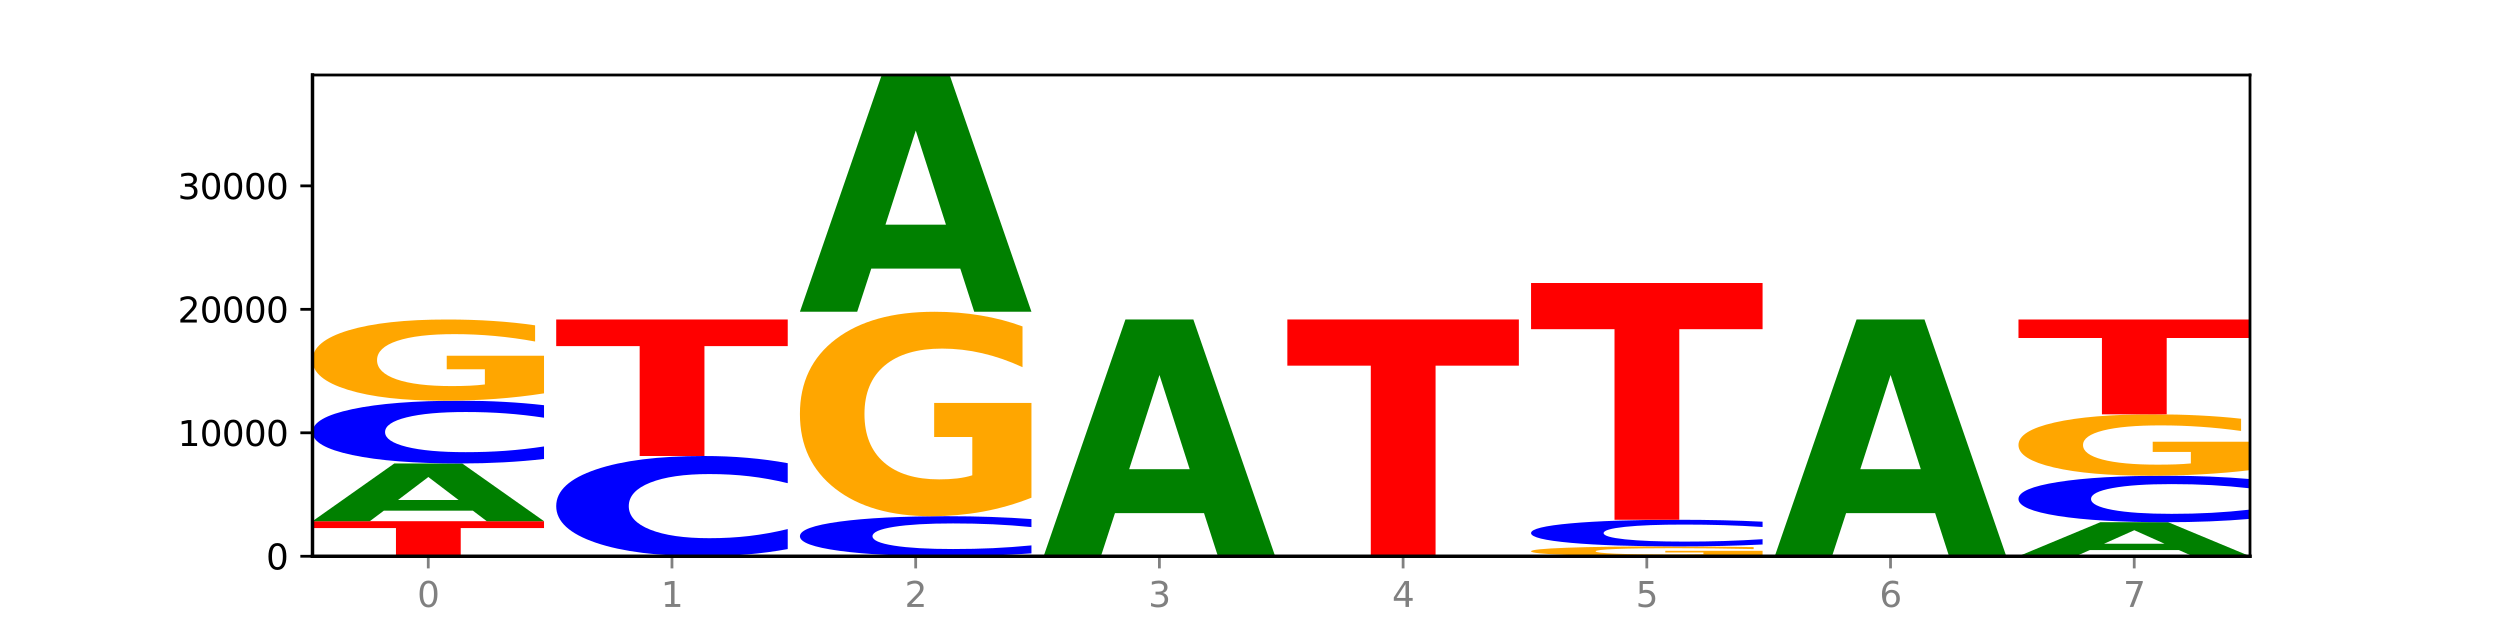 <?xml version="1.0" encoding="utf-8" standalone="no"?>
<!DOCTYPE svg PUBLIC "-//W3C//DTD SVG 1.1//EN"
  "http://www.w3.org/Graphics/SVG/1.1/DTD/svg11.dtd">
<svg xmlns:xlink="http://www.w3.org/1999/xlink" width="720pt" height="180pt" viewBox="0 0 720 180" xmlns="http://www.w3.org/2000/svg" version="1.1">
 <defs>
  <style type="text/css">*{stroke-linejoin: round; stroke-linecap: butt}</style>
 </defs>
 <g id="figure_1">
  <g id="patch_1">
   <path d="M 0 180 
L 720 180 
L 720 0 
L 0 0 
z
" style="fill: #ffffff"/>
  </g>
  <g id="axes_1">
   <g id="patch_2">
    <path d="M 90 160.2 
L 648 160.2 
L 648 21.6 
L 90 21.6 
z
" style="fill: #ffffff"/>
   </g>
   <g id="line2d_1">
    <path d="M 90 160.2 
L 648 160.2 
" clip-path="url(#pfd96a10978)" style="fill: none; stroke: #000000; stroke-width: 0.5; stroke-linecap: square"/>
   </g>
   <g id="patch_3">
    <path d="M 90 150.106 
L 156.679 150.106 
L 156.679 152.075 
L 132.69 152.075 
L 132.69 160.2 
L 114.036 160.2 
L 114.036 152.075 
L 90 152.075 
L 90 150.106 
z
" clip-path="url(#pfd96a10978)" style="fill: #ff0000"/>
   </g>
   <g id="patch_4">
    <path d="M 136.189 147.077 
L 110.545 147.077 
L 106.496 150.106 
L 90 150.106 
L 113.558 133.481 
L 133.121 133.481 
L 156.679 150.106 
L 140.197 150.106 
L 136.189 147.077 
z
M 114.635 143.992 
L 132.058 143.992 
L 123.36 137.379 
L 114.635 143.992 
z
" clip-path="url(#pfd96a10978)" style="fill: #008000"/>
   </g>
   <g id="patch_5">
    <path d="M 156.679 132.185 
Q 151.102 132.827 145.07 133.152 
Q 139.039 133.481 132.47 133.481 
Q 112.882 133.481 101.441 131.046 
Q 90 128.611 90 124.448 
Q 90 120.27 101.441 117.839 
Q 112.882 115.404 132.47 115.404 
Q 139.039 115.404 145.07 115.733 
Q 151.102 116.058 156.679 116.7 
L 156.679 120.303 
Q 151.051 119.452 145.591 119.056 
Q 140.131 118.66 134.1 118.66 
Q 123.281 118.66 117.082 120.203 
Q 110.899 121.741 110.899 124.448 
Q 110.899 127.144 117.082 128.686 
Q 123.281 130.225 134.1 130.225 
Q 140.131 130.225 145.591 129.829 
Q 151.051 129.429 156.679 128.578 
L 156.679 132.185 
z
" clip-path="url(#pfd96a10978)" style="fill: #0000ff"/>
   </g>
   <g id="patch_6">
    <path d="M 156.679 113.288 
Q 149.955 114.346 142.722 114.878 
Q 135.489 115.404 127.778 115.404 
Q 110.353 115.404 100.177 112.254 
Q 90 109.104 90 103.718 
Q 90 98.268 100.356 95.142 
Q 110.727 92.016 128.764 92.016 
Q 135.713 92.016 142.079 92.442 
Q 148.46 92.862 154.109 93.693 
L 154.109 98.355 
Q 148.281 97.287 142.513 96.761 
Q 136.744 96.229 130.946 96.229 
Q 120.216 96.229 114.403 98.171 
Q 108.59 100.109 108.59 103.718 
Q 108.59 107.293 114.194 109.245 
Q 119.798 111.192 130.109 111.192 
Q 132.919 111.192 135.325 111.08 
Q 137.731 110.965 139.643 110.723 
L 139.643 106.346 
L 128.66 106.346 
L 128.66 102.447 
L 156.679 102.447 
L 156.679 113.288 
z
" clip-path="url(#pfd96a10978)" style="fill: #ffa600"/>
   </g>
   <g id="patch_7">
    <path d="M 226.868 158.131 
Q 221.29 159.156 215.259 159.675 
Q 209.228 160.2 202.659 160.2 
Q 183.07 160.2 171.629 156.312 
Q 160.189 152.423 160.189 145.774 
Q 160.189 139.1 171.629 135.218 
Q 183.07 131.329 202.659 131.329 
Q 209.228 131.329 215.259 131.854 
Q 221.29 132.373 226.868 133.399 
L 226.868 139.154 
Q 221.24 137.794 215.78 137.162 
Q 210.32 136.53 204.289 136.53 
Q 193.47 136.53 187.27 138.993 
Q 181.088 141.45 181.088 145.774 
Q 181.088 150.08 187.27 152.543 
Q 193.47 155 204.289 155 
Q 210.32 155 215.78 154.367 
Q 221.24 153.729 226.868 152.37 
L 226.868 158.131 
z
" clip-path="url(#pfd96a10978)" style="fill: #0000ff"/>
   </g>
   <g id="patch_8">
    <path d="M 160.189 92.013 
L 226.868 92.013 
L 226.868 99.681 
L 202.879 99.681 
L 202.879 131.329 
L 184.224 131.329 
L 184.224 99.681 
L 160.189 99.681 
L 160.189 92.013 
z
" clip-path="url(#pfd96a10978)" style="fill: #ff0000"/>
   </g>
   <g id="patch_9">
    <path d="M 297.057 159.374 
Q 291.479 159.783 285.448 159.99 
Q 279.417 160.2 272.848 160.2 
Q 253.259 160.2 241.818 158.647 
Q 230.377 157.094 230.377 154.438 
Q 230.377 151.773 241.818 150.223 
Q 253.259 148.67 272.848 148.67 
Q 279.417 148.67 285.448 148.879 
Q 291.479 149.086 297.057 149.496 
L 297.057 151.795 
Q 291.429 151.251 285.969 150.999 
Q 280.509 150.747 274.477 150.747 
Q 263.658 150.747 257.459 151.73 
Q 251.277 152.712 251.277 154.438 
Q 251.277 156.158 257.459 157.142 
Q 263.658 158.123 274.477 158.123 
Q 280.509 158.123 285.969 157.871 
Q 291.429 157.616 297.057 157.073 
L 297.057 159.374 
z
" clip-path="url(#pfd96a10978)" style="fill: #0000ff"/>
   </g>
   <g id="patch_10">
    <path d="M 297.057 143.342 
Q 290.332 146.006 283.099 147.344 
Q 275.866 148.67 268.155 148.67 
Q 250.731 148.67 240.554 140.739 
Q 230.377 132.809 230.377 119.247 
Q 230.377 105.526 240.733 97.657 
Q 251.104 89.787 269.142 89.787 
Q 276.09 89.787 282.457 90.858 
Q 288.838 91.916 294.486 94.008 
L 294.486 105.745 
Q 288.658 103.057 282.89 101.731 
Q 277.122 100.394 271.323 100.394 
Q 260.594 100.394 254.781 105.283 
Q 248.967 110.161 248.967 119.247 
Q 248.967 128.247 254.571 133.161 
Q 260.175 138.063 270.487 138.063 
Q 273.296 138.063 275.702 137.783 
Q 278.108 137.492 280.021 136.883 
L 280.021 125.863 
L 269.037 125.863 
L 269.037 116.048 
L 297.057 116.048 
L 297.057 143.342 
z
" clip-path="url(#pfd96a10978)" style="fill: #ffa600"/>
   </g>
   <g id="patch_11">
    <path d="M 276.566 77.366 
L 250.922 77.366 
L 246.873 89.787 
L 230.377 89.787 
L 253.935 21.6 
L 273.499 21.6 
L 297.057 89.787 
L 280.574 89.787 
L 276.566 77.366 
z
M 255.012 64.71 
L 272.435 64.71 
L 263.737 37.587 
L 255.012 64.71 
z
" clip-path="url(#pfd96a10978)" style="fill: #008000"/>
   </g>
   <g id="patch_12">
    <path d="M 346.755 147.778 
L 321.111 147.778 
L 317.062 160.2 
L 300.566 160.2 
L 324.124 92.013 
L 343.687 92.013 
L 367.245 160.2 
L 350.763 160.2 
L 346.755 147.778 
z
M 325.201 135.123 
L 342.624 135.123 
L 333.926 108 
L 325.201 135.123 
z
" clip-path="url(#pfd96a10978)" style="fill: #008000"/>
   </g>
   <g id="patch_13">
    <path d="M 370.755 92.013 
L 437.434 92.013 
L 437.434 105.311 
L 413.445 105.311 
L 413.445 160.2 
L 394.79 160.2 
L 394.79 105.311 
L 370.755 105.311 
L 370.755 92.013 
z
" clip-path="url(#pfd96a10978)" style="fill: #ff0000"/>
   </g>
   <g id="patch_14">
    <path d="M 507.623 159.944 
Q 500.898 160.072 493.665 160.136 
Q 486.432 160.2 478.721 160.2 
Q 461.297 160.2 451.12 159.818 
Q 440.943 159.437 440.943 158.784 
Q 440.943 158.124 451.299 157.745 
Q 461.67 157.366 479.708 157.366 
Q 486.656 157.366 493.023 157.418 
Q 499.404 157.469 505.052 157.569 
L 505.052 158.134 
Q 499.224 158.005 493.456 157.941 
Q 487.688 157.877 481.889 157.877 
Q 471.16 157.877 465.347 158.112 
Q 459.533 158.347 459.533 158.784 
Q 459.533 159.217 465.137 159.454 
Q 470.741 159.69 481.053 159.69 
Q 483.862 159.69 486.268 159.676 
Q 488.674 159.662 490.587 159.633 
L 490.587 159.102 
L 479.603 159.102 
L 479.603 158.63 
L 507.623 158.63 
L 507.623 159.944 
z
" clip-path="url(#pfd96a10978)" style="fill: #ffa600"/>
   </g>
   <g id="patch_15">
    <path d="M 507.623 156.816 
Q 502.045 157.089 496.014 157.227 
Q 489.983 157.366 483.414 157.366 
Q 463.825 157.366 452.384 156.333 
Q 440.943 155.3 440.943 153.532 
Q 440.943 151.759 452.384 150.727 
Q 463.825 149.694 483.414 149.694 
Q 489.983 149.694 496.014 149.833 
Q 502.045 149.971 507.623 150.244 
L 507.623 151.773 
Q 501.995 151.412 496.535 151.244 
Q 491.075 151.076 485.043 151.076 
Q 474.224 151.076 468.025 151.73 
Q 461.843 152.383 461.843 153.532 
Q 461.843 154.677 468.025 155.331 
Q 474.224 155.984 485.043 155.984 
Q 491.075 155.984 496.535 155.816 
Q 501.995 155.647 507.623 155.285 
L 507.623 156.816 
z
" clip-path="url(#pfd96a10978)" style="fill: #0000ff"/>
   </g>
   <g id="patch_16">
    <path d="M 440.943 81.506 
L 507.623 81.506 
L 507.623 94.805 
L 483.634 94.805 
L 483.634 149.694 
L 464.979 149.694 
L 464.979 94.805 
L 440.943 94.805 
L 440.943 81.506 
z
" clip-path="url(#pfd96a10978)" style="fill: #ff0000"/>
   </g>
   <g id="patch_17">
    <path d="M 557.321 147.778 
L 531.677 147.778 
L 527.628 160.2 
L 511.132 160.2 
L 534.69 92.013 
L 554.253 92.013 
L 577.811 160.2 
L 561.329 160.2 
L 557.321 147.778 
z
M 535.767 135.123 
L 553.19 135.123 
L 544.492 108 
L 535.767 135.123 
z
" clip-path="url(#pfd96a10978)" style="fill: #008000"/>
   </g>
   <g id="patch_18">
    <path d="M 627.51 158.415 
L 601.866 158.415 
L 597.817 160.2 
L 581.321 160.2 
L 604.879 150.401 
L 624.442 150.401 
L 648 160.2 
L 631.518 160.2 
L 627.51 158.415 
z
M 605.956 156.596 
L 623.379 156.596 
L 614.681 152.699 
L 605.956 156.596 
z
" clip-path="url(#pfd96a10978)" style="fill: #008000"/>
   </g>
   <g id="patch_19">
    <path d="M 648 149.441 
Q 642.422 149.917 636.391 150.158 
Q 630.36 150.401 623.791 150.401 
Q 604.202 150.401 592.762 148.597 
Q 581.321 146.793 581.321 143.708 
Q 581.321 140.613 592.762 138.811 
Q 604.202 137.008 623.791 137.008 
Q 630.36 137.008 636.391 137.251 
Q 642.422 137.492 648 137.968 
L 648 140.637 
Q 642.372 140.007 636.912 139.713 
Q 631.452 139.42 625.421 139.42 
Q 614.602 139.42 608.402 140.563 
Q 602.22 141.703 602.22 143.708 
Q 602.22 145.706 608.402 146.849 
Q 614.602 147.989 625.421 147.989 
Q 631.452 147.989 636.912 147.695 
Q 642.372 147.399 648 146.768 
L 648 149.441 
z
" clip-path="url(#pfd96a10978)" style="fill: #0000ff"/>
   </g>
   <g id="patch_20">
    <path d="M 648 135.408 
Q 641.275 136.208 634.042 136.609 
Q 626.81 137.008 619.099 137.008 
Q 601.674 137.008 591.497 134.626 
Q 581.321 132.245 581.321 128.172 
Q 581.321 124.052 591.677 121.689 
Q 602.048 119.326 620.085 119.326 
Q 627.034 119.326 633.4 119.648 
Q 639.781 119.965 645.43 120.594 
L 645.43 124.118 
Q 639.602 123.311 633.833 122.913 
Q 628.065 122.511 622.267 122.511 
Q 611.537 122.511 605.724 123.979 
Q 599.911 125.444 599.911 128.172 
Q 599.911 130.875 605.515 132.351 
Q 611.119 133.823 621.43 133.823 
Q 624.239 133.823 626.645 133.739 
Q 629.051 133.651 630.964 133.468 
L 630.964 130.159 
L 619.98 130.159 
L 619.98 127.212 
L 648 127.212 
L 648 135.408 
z
" clip-path="url(#pfd96a10978)" style="fill: #ffa600"/>
   </g>
   <g id="patch_21">
    <path d="M 581.321 92.016 
L 648 92.016 
L 648 97.343 
L 624.011 97.343 
L 624.011 119.326 
L 605.356 119.326 
L 605.356 97.343 
L 581.321 97.343 
L 581.321 92.016 
z
" clip-path="url(#pfd96a10978)" style="fill: #ff0000"/>
   </g>
   <g id="matplotlib.axis_1">
    <g id="xtick_1">
     <g id="line2d_2">
      <defs>
       <path id="m9b62d8601d" d="M 0 0 
L 0 3.5 
" style="stroke: #808080; stroke-width: 0.8"/>
      </defs>
      <g>
       <use xlink:href="#m9b62d8601d" x="123.34" y="160.2" style="fill: #808080; stroke: #808080; stroke-width: 0.8"/>
      </g>
     </g>
     <g id="text_1">
      <!-- 0 -->
      <g style="fill: #808080" transform="translate(120.158 174.798) scale(0.1 -0.1)">
       <defs>
        <path id="DejaVuSans-30" d="M 2034 4250 
Q 1547 4250 1301 3770 
Q 1056 3291 1056 2328 
Q 1056 1369 1301 889 
Q 1547 409 2034 409 
Q 2525 409 2770 889 
Q 3016 1369 3016 2328 
Q 3016 3291 2770 3770 
Q 2525 4250 2034 4250 
z
M 2034 4750 
Q 2819 4750 3233 4129 
Q 3647 3509 3647 2328 
Q 3647 1150 3233 529 
Q 2819 -91 2034 -91 
Q 1250 -91 836 529 
Q 422 1150 422 2328 
Q 422 3509 836 4129 
Q 1250 4750 2034 4750 
z
" transform="scale(0.016)"/>
       </defs>
       <use xlink:href="#DejaVuSans-30"/>
      </g>
     </g>
    </g>
    <g id="xtick_2">
     <g id="line2d_3">
      <g>
       <use xlink:href="#m9b62d8601d" x="193.528" y="160.2" style="fill: #808080; stroke: #808080; stroke-width: 0.8"/>
      </g>
     </g>
     <g id="text_2">
      <!-- 1 -->
      <g style="fill: #808080" transform="translate(190.347 174.798) scale(0.1 -0.1)">
       <defs>
        <path id="DejaVuSans-31" d="M 794 531 
L 1825 531 
L 1825 4091 
L 703 3866 
L 703 4441 
L 1819 4666 
L 2450 4666 
L 2450 531 
L 3481 531 
L 3481 0 
L 794 0 
L 794 531 
z
" transform="scale(0.016)"/>
       </defs>
       <use xlink:href="#DejaVuSans-31"/>
      </g>
     </g>
    </g>
    <g id="xtick_3">
     <g id="line2d_4">
      <g>
       <use xlink:href="#m9b62d8601d" x="263.717" y="160.2" style="fill: #808080; stroke: #808080; stroke-width: 0.8"/>
      </g>
     </g>
     <g id="text_3">
      <!-- 2 -->
      <g style="fill: #808080" transform="translate(260.536 174.798) scale(0.1 -0.1)">
       <defs>
        <path id="DejaVuSans-32" d="M 1228 531 
L 3431 531 
L 3431 0 
L 469 0 
L 469 531 
Q 828 903 1448 1529 
Q 2069 2156 2228 2338 
Q 2531 2678 2651 2914 
Q 2772 3150 2772 3378 
Q 2772 3750 2511 3984 
Q 2250 4219 1831 4219 
Q 1534 4219 1204 4116 
Q 875 4013 500 3803 
L 500 4441 
Q 881 4594 1212 4672 
Q 1544 4750 1819 4750 
Q 2544 4750 2975 4387 
Q 3406 4025 3406 3419 
Q 3406 3131 3298 2873 
Q 3191 2616 2906 2266 
Q 2828 2175 2409 1742 
Q 1991 1309 1228 531 
z
" transform="scale(0.016)"/>
       </defs>
       <use xlink:href="#DejaVuSans-32"/>
      </g>
     </g>
    </g>
    <g id="xtick_4">
     <g id="line2d_5">
      <g>
       <use xlink:href="#m9b62d8601d" x="333.906" y="160.2" style="fill: #808080; stroke: #808080; stroke-width: 0.8"/>
      </g>
     </g>
     <g id="text_4">
      <!-- 3 -->
      <g style="fill: #808080" transform="translate(330.724 174.798) scale(0.1 -0.1)">
       <defs>
        <path id="DejaVuSans-33" d="M 2597 2516 
Q 3050 2419 3304 2112 
Q 3559 1806 3559 1356 
Q 3559 666 3084 287 
Q 2609 -91 1734 -91 
Q 1441 -91 1130 -33 
Q 819 25 488 141 
L 488 750 
Q 750 597 1062 519 
Q 1375 441 1716 441 
Q 2309 441 2620 675 
Q 2931 909 2931 1356 
Q 2931 1769 2642 2001 
Q 2353 2234 1838 2234 
L 1294 2234 
L 1294 2753 
L 1863 2753 
Q 2328 2753 2575 2939 
Q 2822 3125 2822 3475 
Q 2822 3834 2567 4026 
Q 2313 4219 1838 4219 
Q 1578 4219 1281 4162 
Q 984 4106 628 3988 
L 628 4550 
Q 988 4650 1302 4700 
Q 1616 4750 1894 4750 
Q 2613 4750 3031 4423 
Q 3450 4097 3450 3541 
Q 3450 3153 3228 2886 
Q 3006 2619 2597 2516 
z
" transform="scale(0.016)"/>
       </defs>
       <use xlink:href="#DejaVuSans-33"/>
      </g>
     </g>
    </g>
    <g id="xtick_5">
     <g id="line2d_6">
      <g>
       <use xlink:href="#m9b62d8601d" x="404.094" y="160.2" style="fill: #808080; stroke: #808080; stroke-width: 0.8"/>
      </g>
     </g>
     <g id="text_5">
      <!-- 4 -->
      <g style="fill: #808080" transform="translate(400.913 174.798) scale(0.1 -0.1)">
       <defs>
        <path id="DejaVuSans-34" d="M 2419 4116 
L 825 1625 
L 2419 1625 
L 2419 4116 
z
M 2253 4666 
L 3047 4666 
L 3047 1625 
L 3713 1625 
L 3713 1100 
L 3047 1100 
L 3047 0 
L 2419 0 
L 2419 1100 
L 313 1100 
L 313 1709 
L 2253 4666 
z
" transform="scale(0.016)"/>
       </defs>
       <use xlink:href="#DejaVuSans-34"/>
      </g>
     </g>
    </g>
    <g id="xtick_6">
     <g id="line2d_7">
      <g>
       <use xlink:href="#m9b62d8601d" x="474.283" y="160.2" style="fill: #808080; stroke: #808080; stroke-width: 0.8"/>
      </g>
     </g>
     <g id="text_6">
      <!-- 5 -->
      <g style="fill: #808080" transform="translate(471.102 174.798) scale(0.1 -0.1)">
       <defs>
        <path id="DejaVuSans-35" d="M 691 4666 
L 3169 4666 
L 3169 4134 
L 1269 4134 
L 1269 2991 
Q 1406 3038 1543 3061 
Q 1681 3084 1819 3084 
Q 2600 3084 3056 2656 
Q 3513 2228 3513 1497 
Q 3513 744 3044 326 
Q 2575 -91 1722 -91 
Q 1428 -91 1123 -41 
Q 819 9 494 109 
L 494 744 
Q 775 591 1075 516 
Q 1375 441 1709 441 
Q 2250 441 2565 725 
Q 2881 1009 2881 1497 
Q 2881 1984 2565 2268 
Q 2250 2553 1709 2553 
Q 1456 2553 1204 2497 
Q 953 2441 691 2322 
L 691 4666 
z
" transform="scale(0.016)"/>
       </defs>
       <use xlink:href="#DejaVuSans-35"/>
      </g>
     </g>
    </g>
    <g id="xtick_7">
     <g id="line2d_8">
      <g>
       <use xlink:href="#m9b62d8601d" x="544.472" y="160.2" style="fill: #808080; stroke: #808080; stroke-width: 0.8"/>
      </g>
     </g>
     <g id="text_7">
      <!-- 6 -->
      <g style="fill: #808080" transform="translate(541.29 174.798) scale(0.1 -0.1)">
       <defs>
        <path id="DejaVuSans-36" d="M 2113 2584 
Q 1688 2584 1439 2293 
Q 1191 2003 1191 1497 
Q 1191 994 1439 701 
Q 1688 409 2113 409 
Q 2538 409 2786 701 
Q 3034 994 3034 1497 
Q 3034 2003 2786 2293 
Q 2538 2584 2113 2584 
z
M 3366 4563 
L 3366 3988 
Q 3128 4100 2886 4159 
Q 2644 4219 2406 4219 
Q 1781 4219 1451 3797 
Q 1122 3375 1075 2522 
Q 1259 2794 1537 2939 
Q 1816 3084 2150 3084 
Q 2853 3084 3261 2657 
Q 3669 2231 3669 1497 
Q 3669 778 3244 343 
Q 2819 -91 2113 -91 
Q 1303 -91 875 529 
Q 447 1150 447 2328 
Q 447 3434 972 4092 
Q 1497 4750 2381 4750 
Q 2619 4750 2861 4703 
Q 3103 4656 3366 4563 
z
" transform="scale(0.016)"/>
       </defs>
       <use xlink:href="#DejaVuSans-36"/>
      </g>
     </g>
    </g>
    <g id="xtick_8">
     <g id="line2d_9">
      <g>
       <use xlink:href="#m9b62d8601d" x="614.66" y="160.2" style="fill: #808080; stroke: #808080; stroke-width: 0.8"/>
      </g>
     </g>
     <g id="text_8">
      <!-- 7 -->
      <g style="fill: #808080" transform="translate(611.479 174.798) scale(0.1 -0.1)">
       <defs>
        <path id="DejaVuSans-37" d="M 525 4666 
L 3525 4666 
L 3525 4397 
L 1831 0 
L 1172 0 
L 2766 4134 
L 525 4134 
L 525 4666 
z
" transform="scale(0.016)"/>
       </defs>
       <use xlink:href="#DejaVuSans-37"/>
      </g>
     </g>
    </g>
   </g>
   <g id="matplotlib.axis_2">
    <g id="ytick_1">
     <g id="line2d_10">
      <defs>
       <path id="mbb12566a91" d="M 0 0 
L -3.5 0 
" style="stroke: #000000; stroke-width: 0.8"/>
      </defs>
      <g>
       <use xlink:href="#mbb12566a91" x="90" y="160.2" style="stroke: #000000; stroke-width: 0.8"/>
      </g>
     </g>
     <g id="text_9">
      <!-- 0 -->
      <g transform="translate(76.638 163.999) scale(0.1 -0.1)">
       <use xlink:href="#DejaVuSans-30"/>
      </g>
     </g>
    </g>
    <g id="ytick_2">
     <g id="line2d_11">
      <g>
       <use xlink:href="#mbb12566a91" x="90" y="124.645" style="stroke: #000000; stroke-width: 0.8"/>
      </g>
     </g>
     <g id="text_10">
      <!-- 10000 -->
      <g transform="translate(51.188 128.444) scale(0.1 -0.1)">
       <use xlink:href="#DejaVuSans-31"/>
       <use xlink:href="#DejaVuSans-30" x="63.623"/>
       <use xlink:href="#DejaVuSans-30" x="127.246"/>
       <use xlink:href="#DejaVuSans-30" x="190.869"/>
       <use xlink:href="#DejaVuSans-30" x="254.492"/>
      </g>
     </g>
    </g>
    <g id="ytick_3">
     <g id="line2d_12">
      <g>
       <use xlink:href="#mbb12566a91" x="90" y="89.09" style="stroke: #000000; stroke-width: 0.8"/>
      </g>
     </g>
     <g id="text_11">
      <!-- 20000 -->
      <g transform="translate(51.188 92.889) scale(0.1 -0.1)">
       <use xlink:href="#DejaVuSans-32"/>
       <use xlink:href="#DejaVuSans-30" x="63.623"/>
       <use xlink:href="#DejaVuSans-30" x="127.246"/>
       <use xlink:href="#DejaVuSans-30" x="190.869"/>
       <use xlink:href="#DejaVuSans-30" x="254.492"/>
      </g>
     </g>
    </g>
    <g id="ytick_4">
     <g id="line2d_13">
      <g>
       <use xlink:href="#mbb12566a91" x="90" y="53.535" style="stroke: #000000; stroke-width: 0.8"/>
      </g>
     </g>
     <g id="text_12">
      <!-- 30000 -->
      <g transform="translate(51.188 57.335) scale(0.1 -0.1)">
       <use xlink:href="#DejaVuSans-33"/>
       <use xlink:href="#DejaVuSans-30" x="63.623"/>
       <use xlink:href="#DejaVuSans-30" x="127.246"/>
       <use xlink:href="#DejaVuSans-30" x="190.869"/>
       <use xlink:href="#DejaVuSans-30" x="254.492"/>
      </g>
     </g>
    </g>
   </g>
   <g id="patch_22">
    <path d="M 90 160.2 
L 90 21.6 
" style="fill: none; stroke: #000000; stroke-linejoin: miter; stroke-linecap: square"/>
   </g>
   <g id="patch_23">
    <path d="M 648 160.2 
L 648 21.6 
" style="fill: none; stroke: #000000; stroke-width: 0.8; stroke-linejoin: miter; stroke-linecap: square"/>
   </g>
   <g id="patch_24">
    <path d="M 90 160.2 
L 648 160.2 
" style="fill: none; stroke: #000000; stroke-linejoin: miter; stroke-linecap: square"/>
   </g>
   <g id="patch_25">
    <path d="M 90 21.6 
L 648 21.6 
" style="fill: none; stroke: #000000; stroke-width: 0.8; stroke-linejoin: miter; stroke-linecap: square"/>
   </g>
  </g>
 </g>
 <defs>
  <clipPath id="pfd96a10978">
   <rect x="90" y="21.6" width="558" height="138.6"/>
  </clipPath>
 </defs>
</svg>
